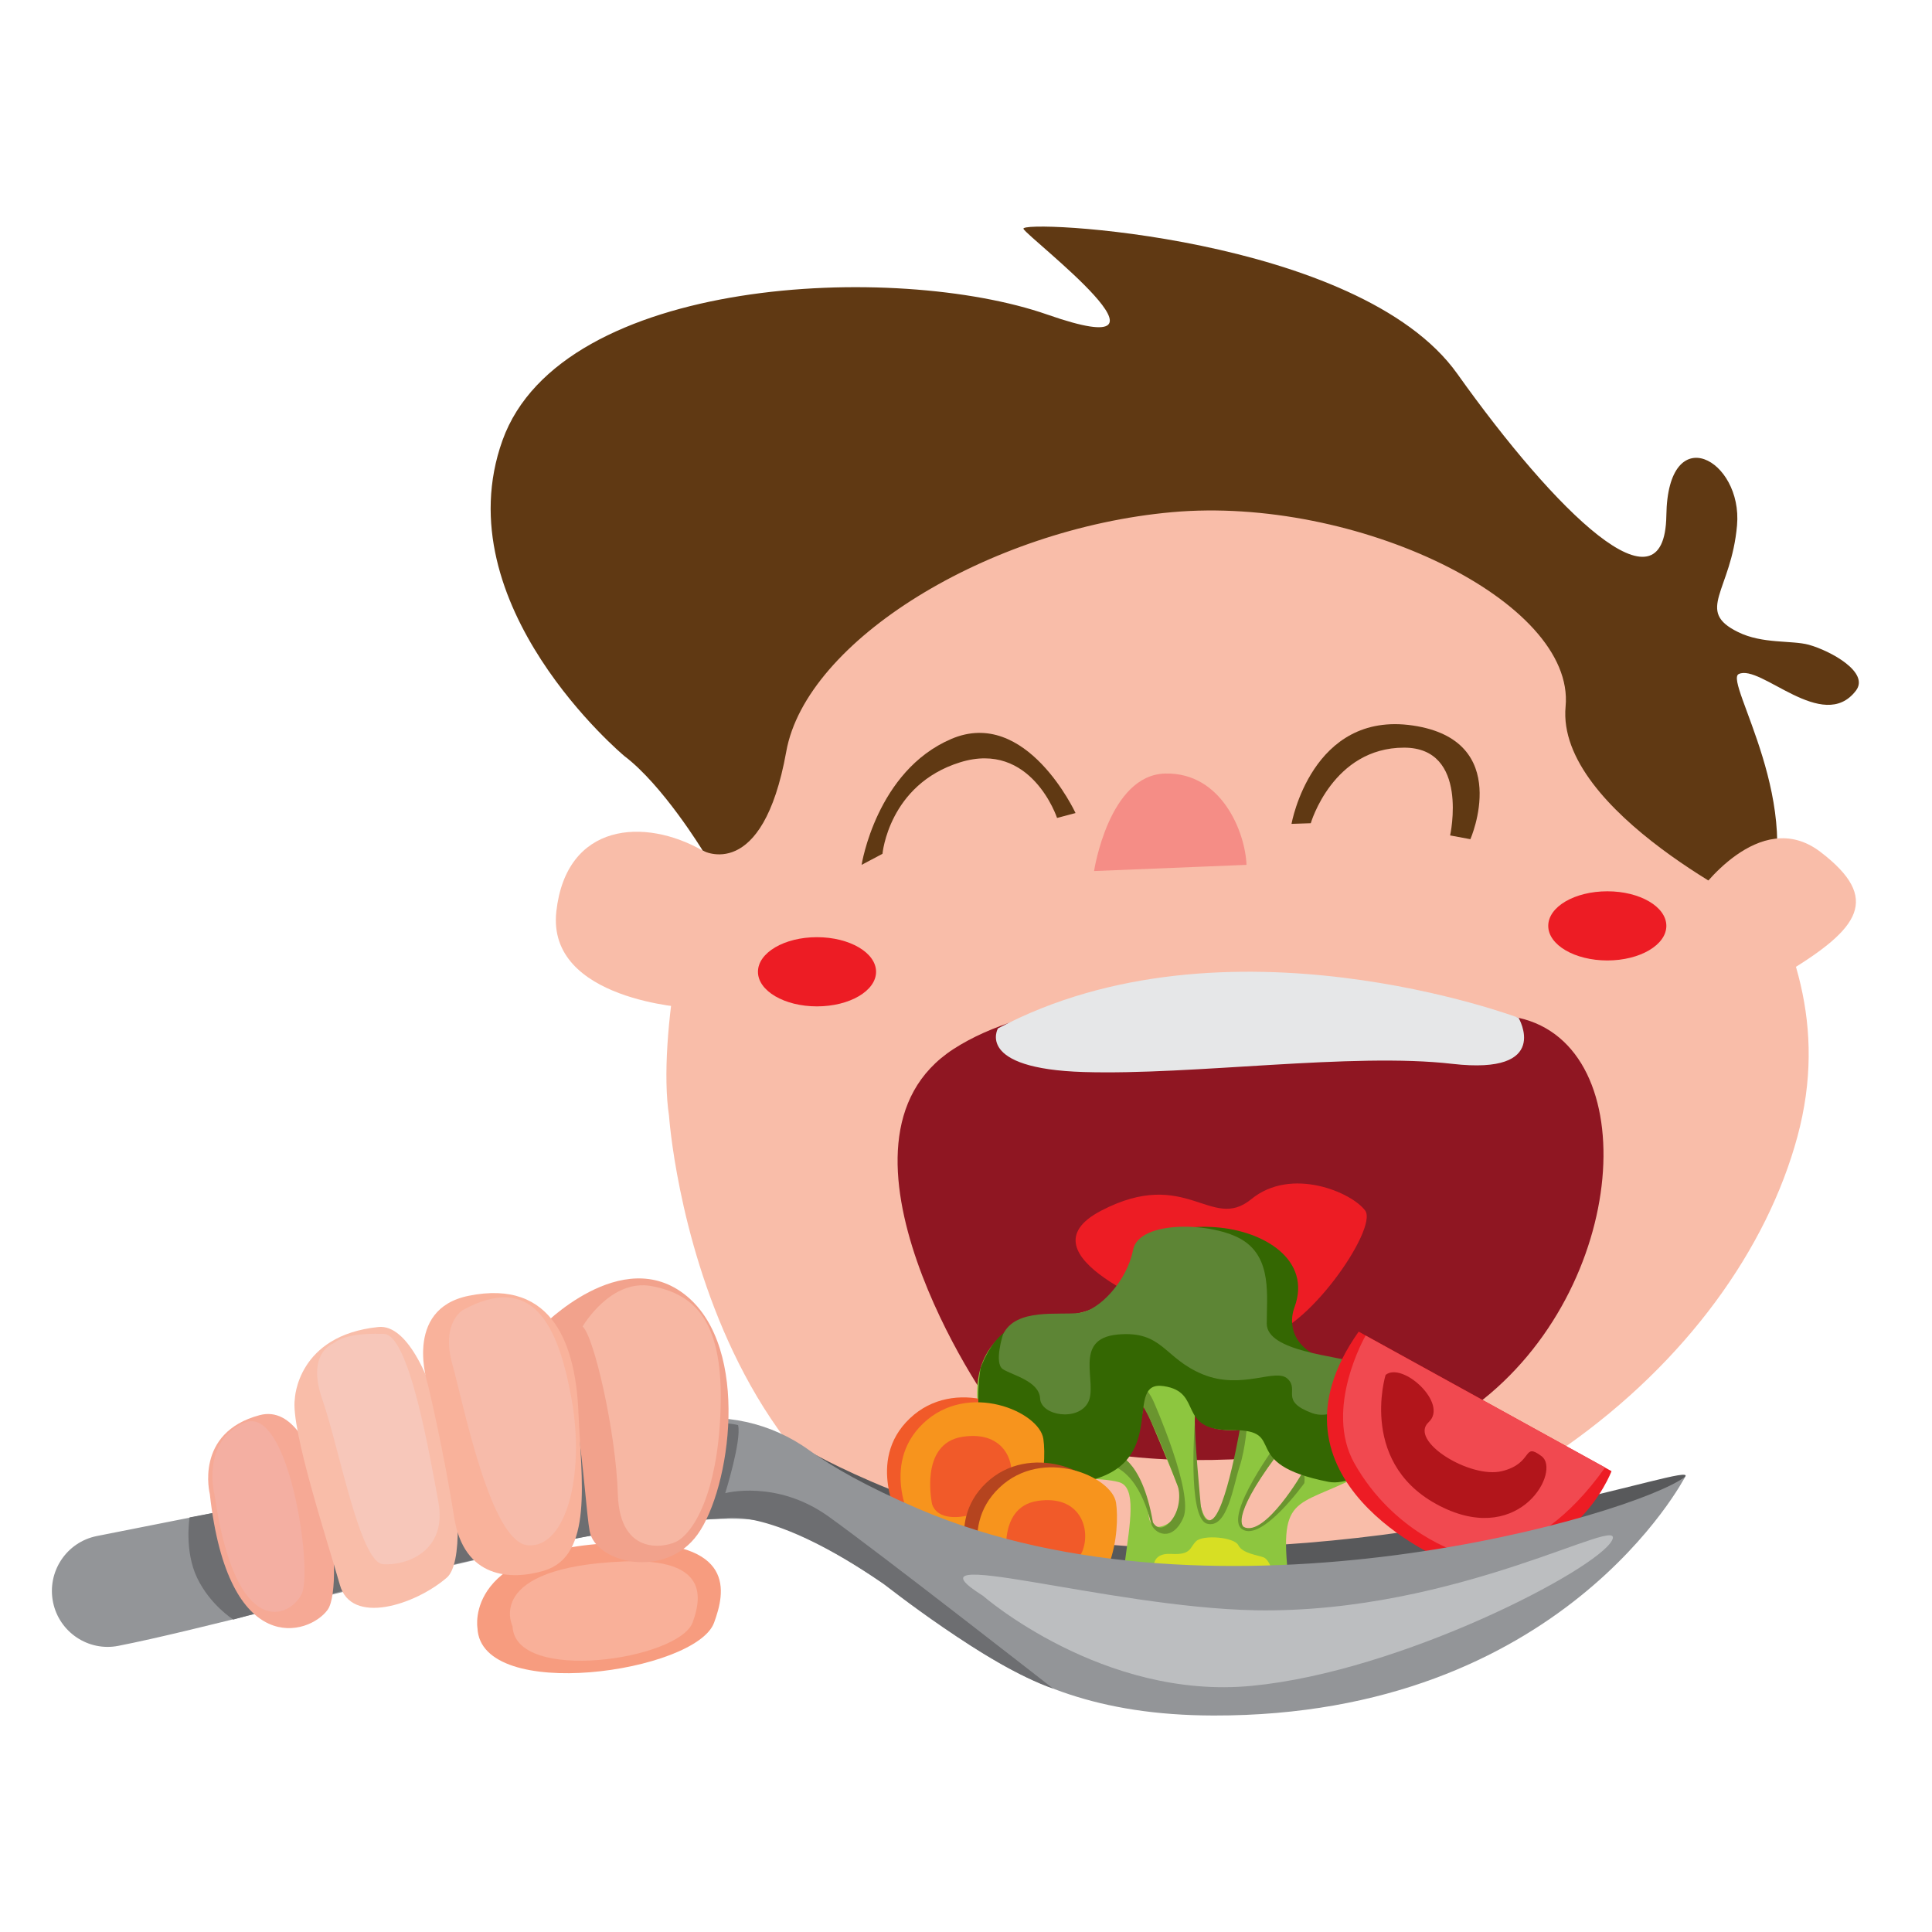 <svg xmlns="http://www.w3.org/2000/svg" xmlns:xlink="http://www.w3.org/1999/xlink" width="80" zoomAndPan="magnify" viewBox="0 0 60 60" height="80" preserveAspectRatio="xMidYMid meet" version="1.0"><defs><clipPath id="72dd4f63c0"><path d="M 1.449 44 L 53 44 L 53 53.305 L 1.449 53.305 Z M 1.449 44 " clip-rule="nonzero"/></clipPath></defs><rect x="-6" width="72" fill="#ffffff" y="-6" height="72" fill-opacity="1"/><rect x="-6" width="72" fill="#ffffff" y="-6" height="72" fill-opacity="1"/><path fill="#f79c7f" d="M 14.828 50.562 C 14.828 50.562 14.383 48.004 19.375 47.91 C 22.887 47.844 22.52 49.453 22.176 50.395 C 21.613 51.934 14.93 52.902 14.828 50.562 " fill-opacity="1" fill-rule="nonzero"/><path fill="#f9b099" d="M 15.918 50.508 C 15.918 50.508 14.992 48.672 19.379 48.492 C 22.047 48.383 21.77 49.664 21.512 50.383 C 21.082 51.551 15.996 52.293 15.918 50.508 " fill-opacity="1" fill-rule="nonzero"/><path fill="#f9bda9" d="M 20.777 34.652 C 20.777 34.652 21.773 49.352 33.805 49.352 C 45.836 49.352 53.941 42.238 55.82 35.301 C 57.695 28.359 51.469 24.332 50.785 19.535 C 50.102 14.734 30.051 10.109 24.844 14.223 C 19.641 18.336 23.395 23.477 22.371 25.359 C 21.348 27.246 20.41 32.25 20.777 34.652 " fill-opacity="1" fill-rule="nonzero"/><path fill="#58595b" d="M 25.25 45.137 C 25.25 45.137 30.02 47.855 35.57 48.043 C 44.828 48.355 52.719 45.344 52.336 45.859 C 51.695 46.723 46.535 48.602 43.277 48.965 C 40.02 49.332 30.871 48.574 28.961 47.469 C 27.047 46.359 25.25 45.137 25.25 45.137 " fill-opacity="1" fill-rule="nonzero"/><path fill="#8f1622" d="M 30.93 43.828 C 30.578 43.531 25.184 35.449 29.613 32.578 C 34.191 29.613 45.719 31.293 47.16 31.609 C 51.094 32.477 50.605 40.043 45.848 43.625 C 43.82 45.148 34.086 46.484 30.93 43.828 " fill-opacity="1" fill-rule="nonzero"/><path fill="#ed1c24" d="M 36.598 40.871 C 36.34 40.719 31.551 38.977 34.199 37.598 C 36.848 36.219 37.613 38.262 38.859 37.242 C 40.105 36.219 41.992 37.035 42.398 37.598 C 42.805 38.16 40.508 41.461 39.188 41.5 C 37.867 41.535 36.598 40.871 36.598 40.871 " fill-opacity="1" fill-rule="nonzero"/><path fill="#8dc63f" d="M 38.707 47.469 C 38.055 47.23 39.625 45.23 39.625 45.23 C 39.758 45.652 40.461 45.719 40.461 45.719 C 40.461 45.719 39.363 47.707 38.707 47.469 Z M 37.504 47.188 C 37.031 46.906 37.109 43.918 37.109 43.918 C 37.426 44.566 38.547 44.395 38.547 44.395 C 38.469 44.84 37.977 47.469 37.504 47.188 Z M 35.68 47.113 C 35.465 45.586 34.754 45.316 34.754 45.316 C 35.309 45.559 35.516 43.598 35.516 43.598 C 35.516 43.598 36.574 46.074 36.73 46.551 C 36.887 47.023 35.789 47.875 35.68 47.113 Z M 42.031 42.297 C 40.148 42.402 39.723 41.285 40.09 40.656 C 40.457 40.027 40.52 38.41 37.219 38.25 C 33.922 38.094 36.113 40.609 32.867 40.875 C 29.621 41.137 30.434 44.031 30.434 44.031 C 29.777 46.293 33.656 45.715 34.754 46.031 C 35.855 46.344 33.918 50.445 35.391 51.758 C 36.859 53.066 40.254 51.391 39.992 48.816 C 39.73 46.238 40.41 46.871 42.605 45.621 C 44.805 44.375 43.918 42.191 42.031 42.297 " fill-opacity="1" fill-rule="nonzero"/><path fill="#6a952f" d="M 39.723 44.734 C 39.723 44.734 37.969 47.086 38.578 47.492 C 39.188 47.898 40.508 46.059 40.508 46.059 C 40.508 46.059 40.543 45.805 40.461 45.719 C 40.461 45.719 39.285 47.75 38.625 47.422 C 38.625 47.422 38.168 47.199 39.625 45.23 C 39.625 45.23 39.781 44.957 39.723 44.734 " fill-opacity="1" fill-rule="nonzero"/><path fill="#6a952f" d="M 38.547 44.145 C 38.547 44.145 38.074 47.043 37.602 47.207 C 37.602 47.207 37.398 47.324 37.301 46.816 C 37.203 46.309 37.293 46.777 37.293 46.777 C 37.293 46.777 37.07 44.395 37.113 44.105 C 37.113 44.105 36.859 47.152 37.488 47.32 C 38.117 47.488 38.301 46.137 38.492 45.562 C 38.684 44.988 38.738 44.156 38.738 44.156 L 38.547 44.145 " fill-opacity="1" fill-rule="nonzero"/><path fill="#d7df23" d="M 35.832 48.734 C 35.832 48.734 35.738 48.219 36.371 48.258 C 37 48.297 36.938 48.066 37.148 47.863 C 37.363 47.656 38.332 47.734 38.457 47.988 C 38.586 48.246 39.059 48.293 39.246 48.367 C 39.434 48.441 39.57 48.918 39.543 48.961 C 39.52 49.004 35.832 48.734 35.832 48.734 " fill-opacity="1" fill-rule="nonzero"/><path fill="#6a952f" d="M 35.832 43.539 C 35.832 43.539 37.09 46.375 36.746 47.141 C 36.402 47.91 35.84 47.629 35.75 47.312 C 35.664 46.992 35.289 45.457 34.156 45.445 L 34.621 45.137 C 34.621 45.137 35.453 45.234 35.805 47.277 C 35.805 47.277 35.984 47.641 36.324 47.281 C 36.66 46.926 36.664 46.363 36.566 46.125 C 36.473 45.883 35.75 43.957 35.402 43.539 C 35.168 43.25 35.461 43.062 35.535 43.105 C 35.605 43.152 35.73 43.305 35.832 43.539 " fill-opacity="1" fill-rule="nonzero"/><path fill="#f15a29" d="M 27.953 47.254 C 27.953 47.254 26.863 45.371 28.254 44.051 C 29.641 42.727 31.855 43.688 31.98 44.527 C 32.109 45.371 31.891 47.867 30.023 47.77 C 28.16 47.676 27.953 47.254 27.953 47.254 " fill-opacity="1" fill-rule="nonzero"/><path fill="#346702" d="M 30.453 42.484 C 30.453 42.484 29.574 47.191 33.953 45.949 C 36.293 45.289 34.875 42.859 36.137 43.047 C 37.398 43.23 36.508 44.43 38.27 44.414 C 40.051 44.402 38.383 45.453 41.258 46.02 C 42.27 46.219 44.234 44.621 43.871 43.551 C 43.582 42.68 43.5 42.266 42.031 42.297 C 40.457 42.332 39.906 41.398 40.203 40.594 C 40.738 39.137 39.27 38.223 37.75 38.113 C 36.23 38 35.227 38.605 35.004 39.609 C 34.777 40.613 33.613 41.043 32.723 41.043 C 31.836 41.043 31.02 41.016 30.453 42.484 " fill-opacity="1" fill-rule="nonzero"/><path fill="#f7941d" d="M 28.371 47.406 C 28.371 47.406 27.285 45.523 28.672 44.203 C 30.062 42.879 32.277 43.84 32.402 44.684 C 32.527 45.523 32.309 48.02 30.445 47.922 C 28.582 47.828 28.371 47.406 28.371 47.406 " fill-opacity="1" fill-rule="nonzero"/><path fill="#f15a29" d="M 28.949 46.723 C 28.949 46.723 28.527 44.832 29.891 44.621 C 31.25 44.41 31.609 45.52 31.324 46.227 C 31.043 46.934 29.234 47.539 28.949 46.723 " fill-opacity="1" fill-rule="nonzero"/><path fill="#b5441f" d="M 30.332 49.176 C 30.332 49.176 29.273 47.34 30.625 46.055 C 31.973 44.77 34.129 45.703 34.254 46.523 C 34.375 47.344 34.164 49.77 32.348 49.676 C 30.535 49.586 30.332 49.176 30.332 49.176 " fill-opacity="1" fill-rule="nonzero"/><path fill="#f7941d" d="M 30.742 49.324 C 30.742 49.324 29.684 47.488 31.035 46.203 C 32.383 44.918 34.539 45.852 34.66 46.672 C 34.785 47.492 34.574 49.918 32.758 49.824 C 30.945 49.734 30.742 49.324 30.742 49.324 " fill-opacity="1" fill-rule="nonzero"/><path fill="#f15a29" d="M 31.301 48.66 C 31.301 48.66 30.895 46.816 32.219 46.613 C 33.543 46.41 33.891 47.488 33.613 48.176 C 33.336 48.863 31.582 49.453 31.301 48.66 " fill-opacity="1" fill-rule="nonzero"/><path fill="#5d8535" d="M 31.148 41.445 C 31.148 41.445 30.859 42.34 31.148 42.523 C 31.438 42.707 32.273 42.891 32.301 43.43 C 32.328 43.969 33.48 44.152 33.793 43.551 C 34.105 42.945 33.297 41.578 34.707 41.445 C 36.121 41.316 36.137 42.184 37.359 42.684 C 38.582 43.18 39.625 42.465 39.992 42.824 C 40.363 43.18 39.73 43.504 40.742 43.883 C 41.75 44.258 42.98 42.578 42.246 42.34 C 41.516 42.105 39.34 41.973 39.34 41.105 C 39.34 40.238 39.5 39.094 38.609 38.523 C 37.719 37.949 35.371 37.871 35.188 38.816 C 35.008 39.762 34.152 40.695 33.523 40.773 C 32.895 40.855 31.543 40.605 31.148 41.445 " fill-opacity="1" fill-rule="nonzero"/><path fill="#ed1c24" d="M 44.848 48.453 C 44.848 48.453 38.922 45.984 42.195 41.355 L 50.047 45.688 C 50.047 45.688 48.809 49.031 44.848 48.453 " fill-opacity="1" fill-rule="nonzero"/><path fill="#f14950" d="M 42.41 41.477 C 42.41 41.477 41.102 43.742 42.062 45.445 C 43.293 47.625 45.32 48.215 45.32 48.215 C 45.32 48.215 47.539 48.824 49.848 45.574 L 42.41 41.477 " fill-opacity="1" fill-rule="nonzero"/><path fill="#b2151b" d="M 43.031 42.699 C 43.031 42.699 42.148 45.559 44.836 46.828 C 47.246 47.969 48.477 45.668 47.875 45.223 C 47.273 44.773 47.637 45.441 46.645 45.688 C 45.648 45.93 43.738 44.746 44.367 44.168 C 44.996 43.59 43.555 42.277 43.031 42.699 " fill-opacity="1" fill-rule="nonzero"/><g clip-path="url(#72dd4f63c0)"><path fill="#939598" d="M 1.648 49.762 C 1.453 48.816 2.062 47.891 3.008 47.703 L 21.016 44.137 C 22.457 43.852 23.949 44.18 25.137 45.043 C 25.828 45.543 26.895 46.16 28.535 46.863 C 37.859 50.844 50.82 47.031 52.336 45.859 C 52.336 45.859 48.512 53.301 37.688 53.277 C 30.445 53.262 29.121 49.324 24.105 47.355 C 21.328 46.266 8.5 50.164 3.676 51.113 C 2.746 51.297 1.84 50.691 1.648 49.762 " fill-opacity="1" fill-rule="nonzero"/></g><path fill="#bcbec0" d="M 30.527 49.559 C 30.527 49.559 34.246 52.805 38.879 52.355 C 43.512 51.91 49.57 48.758 50.059 47.844 C 50.547 46.934 45.277 50.125 38.98 50.008 C 34.383 49.922 27.871 47.887 30.527 49.559 " fill-opacity="1" fill-rule="nonzero"/><path fill="#603913" d="M 19.387 23.477 C 19.387 23.477 13.773 18.793 15.605 13.676 C 17.438 8.562 27.84 8.133 32.527 9.77 C 37.211 11.406 31.961 7.418 31.785 7.109 C 31.609 6.805 42.203 7.312 45.258 11.609 C 48.316 15.906 51.703 19.219 51.75 16.008 C 51.793 12.988 54.125 14.273 53.945 16.316 C 53.766 18.363 52.629 18.969 53.977 19.629 C 54.734 20.004 55.637 19.879 56.172 20.023 C 56.859 20.215 58.07 20.883 57.637 21.449 C 56.613 22.793 54.672 20.605 53.996 20.934 C 53.531 21.164 56.172 25.098 54.789 28.309 C 54.789 28.309 48.316 25.215 48.621 21.941 C 48.926 18.668 42.102 15.395 36.398 15.906 C 30.691 16.418 25.035 19.898 24.418 23.34 C 23.68 27.449 21.824 26.418 21.824 26.418 C 21.824 26.418 20.586 24.383 19.387 23.477 " fill-opacity="1" fill-rule="nonzero"/><path fill="#603913" d="M 27.406 26.516 C 27.406 26.516 27.598 24.367 29.812 23.676 C 32.027 22.984 32.828 25.402 32.828 25.402 L 33.402 25.25 C 33.402 25.25 31.875 21.949 29.543 22.949 C 27.215 23.945 26.758 26.859 26.758 26.859 L 27.406 26.516 " fill-opacity="1" fill-rule="nonzero"/><path fill="#603913" d="M 40.109 25.586 C 40.109 25.586 40.734 22.07 43.875 22.531 C 47.012 22.992 45.664 26.062 45.664 26.062 L 45.035 25.945 C 45.035 25.945 45.637 23.219 43.605 23.219 C 41.391 23.219 40.707 25.566 40.707 25.566 L 40.109 25.586 " fill-opacity="1" fill-rule="nonzero"/><path fill="#f58d86" d="M 33.977 27.051 C 33.977 27.051 34.434 24.059 36.191 24.023 C 37.949 23.984 38.676 25.863 38.711 26.859 L 33.977 27.051 " fill-opacity="1" fill-rule="nonzero"/><path fill="#e6e7e8" d="M 30.992 31.938 C 30.992 31.938 30.273 33.191 33.664 33.293 C 37.059 33.395 42 32.68 45.105 33.039 C 48.211 33.395 47.16 31.609 47.16 31.609 C 47.16 31.609 38.066 28.18 30.992 31.938 " fill-opacity="1" fill-rule="nonzero"/><path fill="#f9bda9" d="M 52.719 27.762 C 52.719 27.762 54.629 25 56.535 26.457 C 58.445 27.914 57.723 28.84 55.527 30.18 C 53.328 31.52 52.719 27.762 52.719 27.762 " fill-opacity="1" fill-rule="nonzero"/><path fill="#f9bda9" d="M 21.402 31.301 C 21.402 31.301 16.973 31.078 17.277 28.309 C 17.586 25.535 20.031 25.387 21.824 26.418 C 23.617 27.453 21.402 31.301 21.402 31.301 " fill-opacity="1" fill-rule="nonzero"/><path fill="#ed1c24" d="M 51.75 28.754 C 51.75 29.344 50.93 29.828 49.918 29.828 C 48.902 29.828 48.082 29.344 48.082 28.754 C 48.082 28.16 48.902 27.68 49.918 27.68 C 50.93 27.68 51.75 28.16 51.75 28.754 " fill-opacity="1" fill-rule="nonzero"/><path fill="#ed1c24" d="M 27.207 30.18 C 27.207 30.773 26.383 31.254 25.371 31.254 C 24.359 31.254 23.539 30.773 23.539 30.18 C 23.539 29.586 24.359 29.105 25.371 29.105 C 26.383 29.105 27.207 29.586 27.207 30.18 " fill-opacity="1" fill-rule="nonzero"/><path fill="#6d6e71" d="M 5.887 47.125 C 5.887 47.125 5.719 48.16 6.121 49 C 6.523 49.844 7.246 50.297 7.246 50.297 C 7.246 50.297 17.977 47.328 22.523 47.152 C 22.523 47.152 23.941 46.785 27.445 49.191 C 27.445 49.191 30.652 51.738 32.707 52.441 C 32.707 52.441 27.348 48.254 25.734 47.098 C 24.121 45.941 22.523 46.371 22.523 46.371 C 22.523 46.371 23.035 44.73 22.922 44.258 C 22.922 44.258 21.637 43.848 16.707 44.934 C 12.035 45.961 5.887 47.125 5.887 47.125 " fill-opacity="1" fill-rule="nonzero"/><path fill="#f2a28c" d="M 16.805 41.223 C 16.805 41.223 19.312 38.602 21.316 40.242 C 23.32 41.883 22.68 46.234 21.668 47.648 C 20.656 49.066 18.492 48.535 18.312 47.551 C 18.129 46.566 17.949 41.641 16.805 41.223 " fill-opacity="1" fill-rule="nonzero"/><path fill="#f6a995" d="M 6.516 46.398 C 6.516 46.398 6.027 44.492 8.062 43.949 C 10.094 43.406 10.746 49.195 10.176 49.992 C 9.605 50.785 7.086 51.551 6.516 46.398 " fill-opacity="1" fill-rule="nonzero"/><path fill="#f4afa2" d="M 6.664 46.434 C 6.664 46.434 6.227 44.75 7.602 44.18 C 8.973 43.613 9.723 48.762 9.371 49.496 C 9.023 50.23 7.328 51.016 6.664 46.434 " fill-opacity="1" fill-rule="nonzero"/><path fill="#f9bda9" d="M 9.156 43.445 C 9.156 43.445 9.223 41.469 11.754 41.211 C 13.574 41.027 14.859 48.152 13.875 48.996 C 12.891 49.844 10.906 50.488 10.555 49.219 C 10.199 47.953 9.016 44.367 9.156 43.445 " fill-opacity="1" fill-rule="nonzero"/><path fill="#f9b29b" d="M 13.293 43.016 C 13.293 43.016 12.492 40.66 14.555 40.242 C 17.215 39.703 17.883 41.84 17.965 43.891 C 18.051 45.945 18.434 48.312 16.902 48.777 C 15.883 49.082 14.402 49.039 14.102 47.109 C 13.77 44.992 13.293 43.016 13.293 43.016 " fill-opacity="1" fill-rule="nonzero"/><path fill="#f7bbaa" d="M 14.375 40.684 C 14.375 40.684 13.688 41.074 14.047 42.363 C 14.406 43.656 15.242 47.918 16.406 47.992 C 17.574 48.066 18.172 45.828 17.754 43.465 C 17.332 41.105 16.527 39.512 14.375 40.684 " fill-opacity="1" fill-rule="nonzero"/><path fill="#f7b7a3" d="M 18.094 41.195 C 18.094 41.195 18.957 39.703 20.238 39.941 C 21.594 40.195 22.414 41.047 22.383 43.508 C 22.355 45.965 21.703 47.426 21.07 47.84 C 20.75 48.051 19.25 48.395 19.188 46.41 C 19.125 44.426 18.441 41.496 18.094 41.195 " fill-opacity="1" fill-rule="nonzero"/><path fill="#f7c7ba" d="M 10.34 41.727 C 10.34 41.727 9.504 42.023 10.012 43.469 C 10.52 44.91 11.176 48.527 11.895 48.578 C 12.613 48.629 13.898 48.184 13.613 46.637 C 13.328 45.09 12.703 41.457 11.926 41.426 C 11.148 41.398 10.633 41.496 10.34 41.727 " fill-opacity="1" fill-rule="nonzero"/></svg>